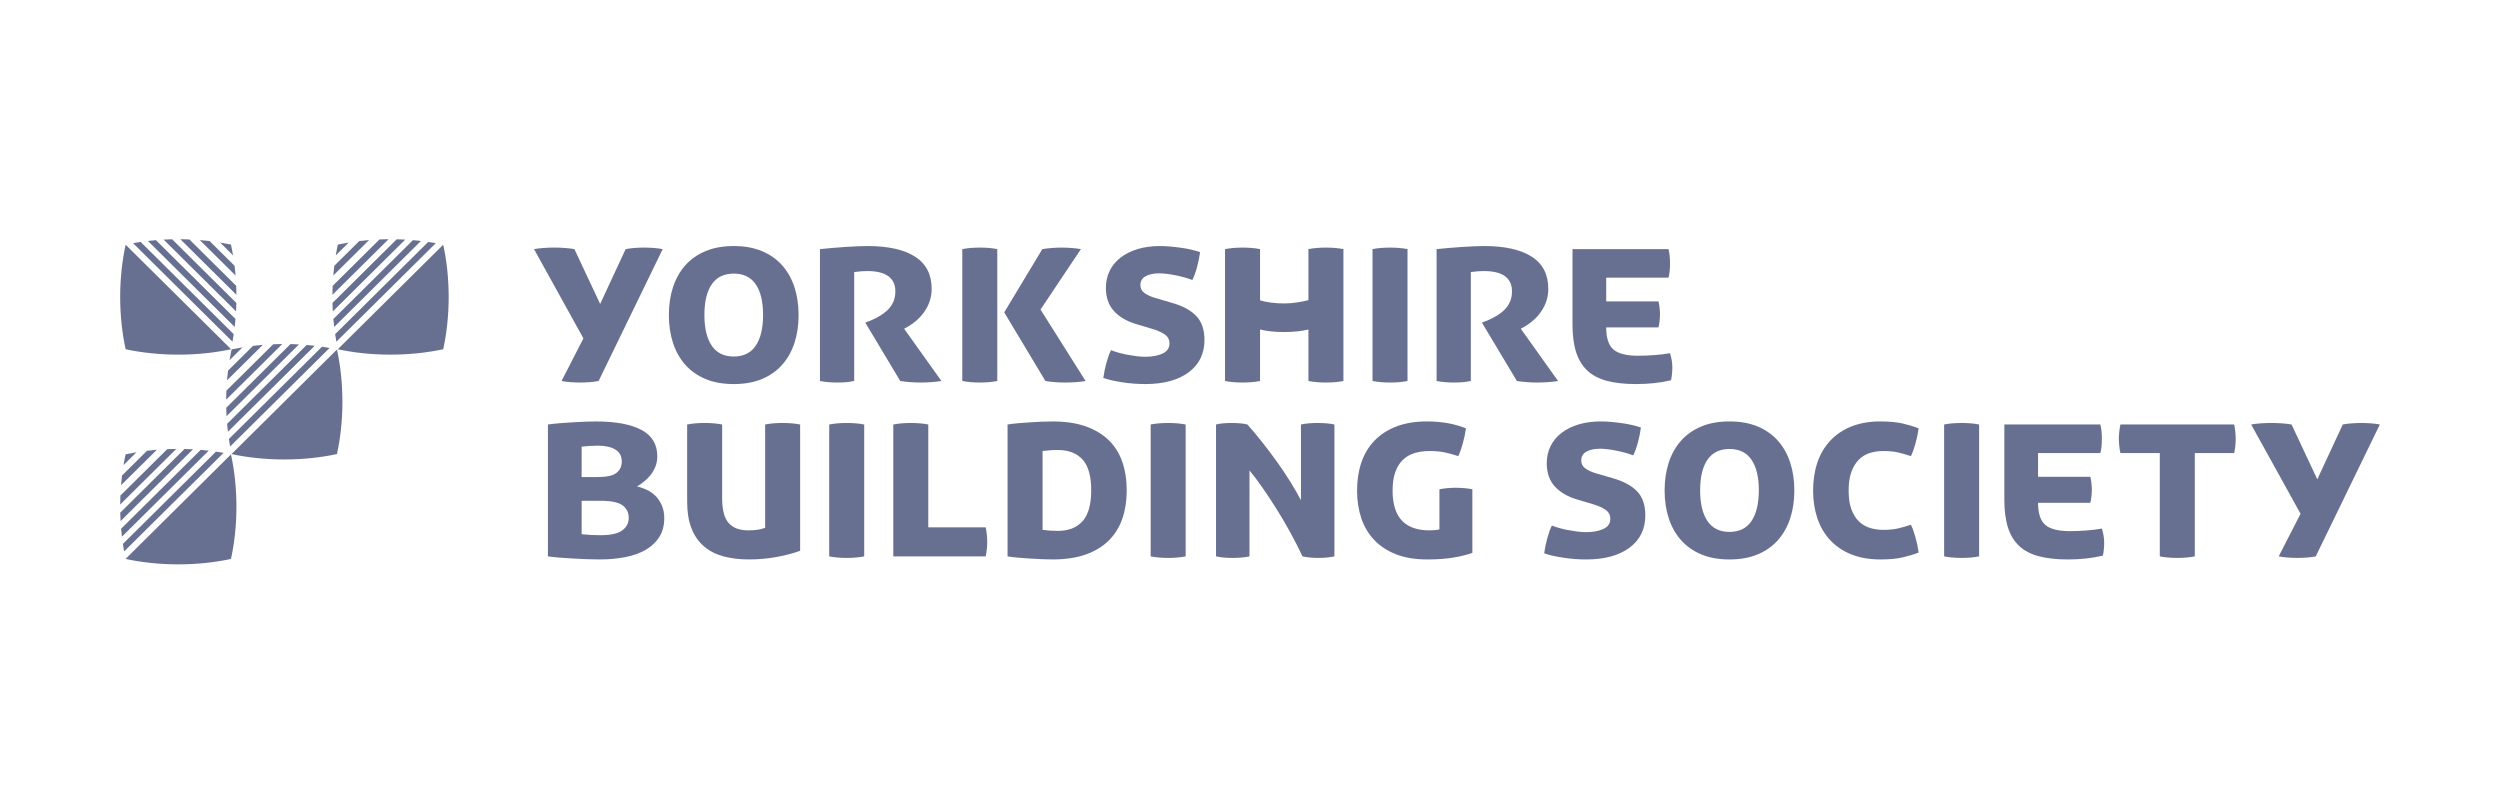 <svg width="168" height="54" viewBox="-8 -16 168 54" fill="none" xmlns="http://www.w3.org/2000/svg">
<g id="Yokshire Building Society" clip-path="url(#clip0_10332_2106)">
<g id="g2993">
<g id="g6870">
<g id="g6872">
<g id="g6878">
<path id="path6880" d="M32.227 9.603C32.054 9.638 31.855 9.663 31.63 9.681C31.405 9.698 31.189 9.706 30.981 9.706C30.774 9.706 30.558 9.698 30.333 9.681C30.108 9.663 29.909 9.638 29.736 9.603L31.206 6.74L27.886 0.741C28.07 0.706 28.286 0.681 28.534 0.663C28.782 0.646 29.016 0.637 29.235 0.637C29.465 0.637 29.704 0.646 29.952 0.663C30.2 0.681 30.416 0.706 30.601 0.741L32.33 4.426L34.043 0.741C34.204 0.706 34.403 0.681 34.639 0.663C34.876 0.646 35.091 0.637 35.288 0.637C35.483 0.637 35.7 0.646 35.936 0.663C36.173 0.681 36.371 0.706 36.533 0.741L32.227 9.603Z" fill="#677090"/>
</g>
<g id="g6882">
<path id="path6884" d="M41.307 9.809C40.58 9.809 39.946 9.695 39.405 9.466C38.862 9.238 38.41 8.918 38.046 8.507C37.683 8.095 37.41 7.606 37.225 7.041C37.041 6.475 36.948 5.855 36.948 5.18C36.948 4.495 37.041 3.869 37.225 3.303C37.41 2.738 37.683 2.249 38.046 1.837C38.41 1.426 38.862 1.106 39.405 0.878C39.946 0.649 40.58 0.534 41.307 0.534C42.033 0.534 42.667 0.649 43.21 0.878C43.751 1.106 44.204 1.426 44.567 1.837C44.93 2.249 45.204 2.738 45.389 3.303C45.573 3.869 45.665 4.495 45.665 5.18C45.665 5.855 45.573 6.475 45.389 7.041C45.204 7.606 44.93 8.095 44.567 8.507C44.204 8.918 43.751 9.238 43.21 9.466C42.667 9.695 42.033 9.809 41.307 9.809ZM39.336 5.163C39.336 6.055 39.499 6.743 39.828 7.229C40.157 7.715 40.65 7.958 41.307 7.958C41.964 7.958 42.457 7.715 42.786 7.229C43.114 6.743 43.279 6.055 43.279 5.163C43.279 4.272 43.114 3.587 42.786 3.106C42.457 2.626 41.964 2.386 41.307 2.386C40.65 2.386 40.157 2.626 39.828 3.106C39.499 3.587 39.336 4.272 39.336 5.163Z" fill="#677090"/>
</g>
<g id="g6886">
<path id="path6888" d="M55.264 9.603C55.057 9.638 54.825 9.663 54.572 9.681C54.318 9.698 54.088 9.706 53.88 9.706C53.673 9.706 53.442 9.698 53.188 9.681C52.935 9.663 52.705 9.638 52.496 9.603L50.145 5.677C50.802 5.449 51.303 5.166 51.65 4.829C51.995 4.492 52.168 4.078 52.168 3.587C52.168 2.672 51.534 2.215 50.266 2.215C50.139 2.215 50.006 2.221 49.868 2.232C49.73 2.244 49.574 2.26 49.401 2.283V9.603C49.228 9.638 49.052 9.663 48.874 9.681C48.694 9.698 48.49 9.706 48.259 9.706C47.833 9.706 47.446 9.672 47.101 9.603V0.741C47.654 0.683 48.225 0.634 48.813 0.595C49.401 0.555 49.896 0.534 50.3 0.534C51.684 0.534 52.748 0.772 53.491 1.246C54.235 1.721 54.607 2.444 54.607 3.415C54.607 3.963 54.445 4.472 54.122 4.941C53.8 5.409 53.344 5.792 52.756 6.089L55.264 9.603Z" fill="#677090"/>
</g>
<g id="g6890">
<path id="path6892" d="M56.665 0.74C57.011 0.672 57.403 0.638 57.841 0.638C58.279 0.638 58.672 0.672 59.017 0.74V9.603C58.672 9.672 58.279 9.706 57.841 9.706C57.403 9.706 57.011 9.672 56.665 9.603V0.74ZM59.484 4.992L62.044 0.74C62.251 0.706 62.467 0.68 62.692 0.664C62.917 0.646 63.133 0.638 63.341 0.638C63.548 0.638 63.765 0.646 63.99 0.664C64.214 0.68 64.431 0.706 64.638 0.74L61.923 4.803L64.95 9.603C64.765 9.637 64.551 9.663 64.309 9.681C64.067 9.697 63.831 9.706 63.601 9.706C63.37 9.706 63.133 9.697 62.891 9.681C62.649 9.663 62.435 9.637 62.251 9.603L59.484 4.992Z" fill="#677090"/>
</g>
<g id="g6894">
<path id="path6896" d="M68.356 5.78C67.71 5.586 67.209 5.292 66.852 4.897C66.495 4.503 66.316 3.986 66.316 3.346C66.316 2.923 66.402 2.538 66.575 2.189C66.748 1.84 66.996 1.543 67.319 1.297C67.641 1.052 68.025 0.863 68.469 0.732C68.912 0.6 69.412 0.534 69.965 0.534C70.184 0.534 70.417 0.546 70.665 0.569C70.913 0.592 71.158 0.62 71.4 0.655C71.642 0.689 71.87 0.732 72.084 0.783C72.297 0.834 72.484 0.889 72.646 0.946C72.599 1.278 72.53 1.615 72.438 1.958C72.346 2.3 72.242 2.586 72.127 2.815C71.792 2.689 71.412 2.583 70.985 2.497C70.559 2.412 70.196 2.369 69.896 2.369C69.515 2.369 69.21 2.435 68.979 2.566C68.749 2.697 68.634 2.894 68.634 3.157C68.634 3.386 68.728 3.566 68.918 3.698C69.109 3.829 69.336 3.935 69.602 4.014L70.778 4.358C71.493 4.563 72.031 4.857 72.395 5.241C72.758 5.624 72.94 6.158 72.94 6.843C72.94 7.769 72.585 8.495 71.876 9.02C71.167 9.546 70.196 9.809 68.962 9.809C68.443 9.809 67.924 9.769 67.405 9.689C66.887 9.609 66.466 9.512 66.143 9.398C66.188 9.055 66.261 8.709 66.358 8.36C66.456 8.012 66.558 7.735 66.662 7.529C66.8 7.587 66.959 7.64 67.137 7.692C67.316 7.743 67.509 7.789 67.717 7.829C67.924 7.869 68.134 7.903 68.348 7.932C68.561 7.961 68.766 7.975 68.962 7.975C69.423 7.975 69.809 7.903 70.12 7.761C70.432 7.617 70.588 7.391 70.588 7.083C70.588 6.82 70.478 6.615 70.259 6.466C70.04 6.318 69.751 6.192 69.394 6.089L68.356 5.78Z" fill="#677090"/>
</g>
<g id="g6898">
<path id="path6900" d="M79.926 0.74C80.273 0.672 80.664 0.638 81.103 0.638C81.541 0.638 81.933 0.672 82.278 0.74V9.603C81.933 9.672 81.541 9.706 81.103 9.706C80.664 9.706 80.273 9.672 79.926 9.603V6.141C79.477 6.255 78.929 6.312 78.283 6.312C77.66 6.312 77.124 6.255 76.675 6.141V9.603C76.329 9.672 75.937 9.706 75.499 9.706C75.06 9.706 74.669 9.672 74.322 9.603V0.74C74.669 0.672 75.06 0.638 75.499 0.638C75.937 0.638 76.329 0.672 76.675 0.74V4.186C76.859 4.243 77.098 4.292 77.392 4.332C77.686 4.372 77.983 4.392 78.283 4.392C78.56 4.392 78.854 4.369 79.165 4.323C79.477 4.278 79.73 4.226 79.926 4.169V0.74Z" fill="#677090"/>
</g>
<g id="g6902">
<path id="path6904" d="M84.233 0.74C84.579 0.672 84.971 0.638 85.409 0.638C85.847 0.638 86.239 0.672 86.585 0.74V9.603C86.239 9.672 85.847 9.706 85.409 9.706C84.971 9.706 84.579 9.672 84.233 9.603V0.74Z" fill="#677090"/>
</g>
<g id="g6906">
<path id="path6908" d="M96.703 9.603C96.494 9.638 96.264 9.663 96.011 9.681C95.757 9.698 95.526 9.706 95.319 9.706C95.111 9.706 94.88 9.698 94.627 9.681C94.373 9.663 94.142 9.638 93.935 9.603L91.583 5.677C92.24 5.449 92.742 5.166 93.088 4.829C93.434 4.492 93.606 4.078 93.606 3.587C93.606 2.672 92.972 2.215 91.704 2.215C91.577 2.215 91.445 2.221 91.306 2.232C91.168 2.244 91.012 2.26 90.84 2.283V9.603C90.667 9.638 90.49 9.663 90.312 9.681C90.133 9.698 89.928 9.706 89.698 9.706C89.271 9.706 88.885 9.672 88.539 9.603V0.741C89.093 0.683 89.663 0.634 90.251 0.595C90.84 0.555 91.335 0.534 91.739 0.534C93.123 0.534 94.186 0.772 94.929 1.246C95.674 1.721 96.045 2.444 96.045 3.415C96.045 3.963 95.884 4.472 95.561 4.941C95.238 5.409 94.783 5.792 94.195 6.089L96.703 9.603Z" fill="#677090"/>
</g>
<g id="g6910">
<path id="path6912" d="M99.937 6.003C99.937 6.712 100.098 7.206 100.421 7.486C100.744 7.766 101.297 7.906 102.081 7.906C102.415 7.906 102.779 7.892 103.171 7.863C103.563 7.835 103.915 7.792 104.226 7.735C104.272 7.884 104.31 8.037 104.338 8.198C104.367 8.358 104.381 8.518 104.381 8.678C104.381 8.975 104.353 9.266 104.295 9.552C103.58 9.724 102.796 9.809 101.943 9.809C101.182 9.809 100.531 9.738 99.988 9.595C99.447 9.452 99.005 9.221 98.665 8.901C98.325 8.581 98.074 8.166 97.913 7.658C97.752 7.149 97.671 6.523 97.671 5.78V0.741H104.123C104.192 1.004 104.226 1.323 104.226 1.7C104.226 2.089 104.192 2.409 104.123 2.66H99.937V4.255H103.448C103.482 4.381 103.508 4.526 103.525 4.692C103.543 4.857 103.551 5.004 103.551 5.129C103.551 5.254 103.543 5.401 103.525 5.566C103.508 5.732 103.482 5.877 103.448 6.003H99.937Z" fill="#677090"/>
</g>
<g id="g6914">
<path id="path6916" d="M28.82 12.526C29.062 12.492 29.325 12.463 29.607 12.44C29.89 12.418 30.178 12.398 30.472 12.38C30.766 12.363 31.048 12.349 31.32 12.337C31.591 12.326 31.83 12.321 32.037 12.321C33.363 12.321 34.383 12.509 35.099 12.886C35.813 13.264 36.171 13.857 36.171 14.669C36.171 14.909 36.13 15.132 36.05 15.337C35.969 15.543 35.865 15.729 35.738 15.895C35.611 16.061 35.467 16.209 35.306 16.34C35.144 16.472 34.977 16.589 34.804 16.692C35.023 16.737 35.242 16.812 35.462 16.915C35.68 17.017 35.877 17.154 36.05 17.326C36.223 17.497 36.364 17.709 36.474 17.96C36.583 18.212 36.638 18.497 36.638 18.818C36.638 19.32 36.525 19.746 36.3 20.095C36.075 20.444 35.77 20.729 35.383 20.952C34.997 21.175 34.539 21.338 34.009 21.44C33.479 21.543 32.907 21.594 32.297 21.594C32.055 21.594 31.78 21.589 31.475 21.578C31.169 21.566 30.861 21.552 30.55 21.535C30.239 21.518 29.933 21.497 29.634 21.475C29.333 21.452 29.062 21.423 28.82 21.389V12.526ZM32.175 16.057C32.775 16.057 33.193 15.963 33.429 15.775C33.666 15.586 33.784 15.331 33.784 15.012C33.784 14.658 33.643 14.392 33.36 14.214C33.077 14.037 32.683 13.949 32.175 13.949C31.979 13.949 31.798 13.955 31.631 13.966C31.464 13.977 31.282 13.994 31.086 14.017V16.057H32.175ZM31.086 19.898C31.282 19.921 31.483 19.938 31.691 19.949C31.899 19.96 32.117 19.966 32.349 19.966C33.041 19.966 33.53 19.858 33.819 19.64C34.107 19.424 34.251 19.143 34.251 18.8C34.251 18.446 34.113 18.166 33.836 17.96C33.559 17.754 33.063 17.652 32.349 17.652H31.086V19.898Z" fill="#677090"/>
</g>
<g id="g6918">
<path id="path6920" d="M43.417 12.526C43.762 12.458 44.154 12.423 44.593 12.423C45.031 12.423 45.423 12.458 45.769 12.526V21.012C45.342 21.172 44.826 21.309 44.221 21.423C43.615 21.537 42.984 21.594 42.327 21.594C41.681 21.594 41.102 21.523 40.589 21.38C40.076 21.238 39.64 21.009 39.283 20.695C38.925 20.381 38.652 19.978 38.461 19.486C38.271 18.994 38.176 18.4 38.176 17.703V12.526C38.522 12.458 38.914 12.423 39.352 12.423C39.79 12.423 40.182 12.458 40.529 12.526V17.48C40.529 18.269 40.675 18.826 40.969 19.152C41.263 19.477 41.699 19.64 42.275 19.64C42.54 19.64 42.759 19.626 42.932 19.597C43.106 19.569 43.266 19.526 43.417 19.469V12.526Z" fill="#677090"/>
</g>
<g id="g6922">
<path id="path6924" d="M47.723 12.526C48.069 12.458 48.46 12.424 48.899 12.424C49.337 12.424 49.729 12.458 50.075 12.526V21.389C49.729 21.457 49.337 21.492 48.899 21.492C48.46 21.492 48.069 21.457 47.723 21.389V12.526Z" fill="#677090"/>
</g>
<g id="g6926">
<path id="path6928" d="M58.238 19.435C58.273 19.595 58.299 19.761 58.316 19.932C58.334 20.103 58.342 20.263 58.342 20.412C58.342 20.561 58.334 20.721 58.316 20.892C58.299 21.063 58.273 21.23 58.238 21.389H52.029V12.526C52.376 12.458 52.767 12.424 53.206 12.424C53.644 12.424 54.036 12.458 54.381 12.526V19.435H58.238Z" fill="#677090"/>
</g>
<g id="g6930">
<path id="path6932" d="M59.708 12.526C59.915 12.492 60.152 12.463 60.417 12.44C60.682 12.418 60.953 12.398 61.23 12.38C61.507 12.363 61.774 12.349 62.035 12.337C62.294 12.326 62.528 12.321 62.735 12.321C63.611 12.321 64.363 12.435 64.992 12.663C65.62 12.892 66.136 13.209 66.54 13.614C66.943 14.021 67.24 14.506 67.431 15.072C67.62 15.638 67.716 16.263 67.716 16.949C67.716 17.635 67.62 18.26 67.431 18.826C67.24 19.392 66.943 19.88 66.54 20.292C66.136 20.703 65.62 21.023 64.992 21.252C64.363 21.48 63.611 21.594 62.735 21.594C62.528 21.594 62.294 21.589 62.035 21.578C61.774 21.566 61.507 21.552 61.23 21.535C60.953 21.518 60.682 21.497 60.417 21.475C60.152 21.452 59.915 21.423 59.708 21.389V12.526ZM62.06 19.606C62.244 19.629 62.412 19.646 62.562 19.658C62.712 19.669 62.885 19.675 63.081 19.675C63.807 19.675 64.363 19.458 64.75 19.023C65.136 18.589 65.329 17.898 65.329 16.949C65.329 16 65.136 15.312 64.75 14.883C64.363 14.455 63.807 14.24 63.081 14.24C62.885 14.24 62.712 14.246 62.562 14.258C62.412 14.269 62.244 14.286 62.06 14.309V19.606Z" fill="#677090"/>
</g>
<g id="g6934">
<path id="path6936" d="M69.324 12.526C69.67 12.458 70.062 12.424 70.5 12.424C70.939 12.424 71.331 12.458 71.676 12.526V21.389C71.331 21.457 70.939 21.492 70.5 21.492C70.062 21.492 69.67 21.457 69.324 21.389V12.526Z" fill="#677090"/>
</g>
<g id="g6938">
<path id="path6940" d="M81.673 21.389C81.362 21.457 81.004 21.492 80.6 21.492C80.197 21.492 79.839 21.457 79.528 21.389C79.286 20.874 79.015 20.343 78.715 19.794C78.415 19.246 78.104 18.714 77.781 18.2C77.458 17.686 77.142 17.206 76.83 16.761C76.519 16.314 76.23 15.932 75.965 15.612V21.389C75.654 21.457 75.274 21.492 74.824 21.492C74.397 21.492 74.028 21.457 73.717 21.389V12.526C73.844 12.492 74 12.466 74.184 12.449C74.368 12.432 74.564 12.424 74.772 12.424C74.979 12.424 75.175 12.432 75.36 12.449C75.544 12.466 75.7 12.492 75.827 12.526C76.15 12.892 76.481 13.289 76.821 13.717C77.161 14.146 77.493 14.586 77.816 15.037C78.139 15.489 78.439 15.938 78.715 16.383C78.992 16.829 79.228 17.24 79.424 17.617V12.526C79.736 12.458 80.104 12.424 80.532 12.424C80.981 12.424 81.362 12.458 81.673 12.526V21.389Z" fill="#677090"/>
</g>
<g id="g6942">
<path id="path6944" d="M88.73 16.88C88.879 16.846 89.061 16.82 89.275 16.803C89.488 16.786 89.675 16.777 89.837 16.777C89.998 16.777 90.185 16.786 90.399 16.803C90.612 16.82 90.793 16.846 90.943 16.88V21.149C90.609 21.275 90.191 21.38 89.689 21.466C89.188 21.552 88.591 21.595 87.899 21.595C87.104 21.595 86.412 21.48 85.824 21.252C85.236 21.024 84.746 20.703 84.354 20.292C83.962 19.881 83.671 19.392 83.48 18.826C83.29 18.26 83.195 17.641 83.195 16.966C83.195 16.28 83.29 15.655 83.48 15.089C83.671 14.523 83.962 14.035 84.354 13.623C84.746 13.212 85.236 12.892 85.824 12.664C86.412 12.435 87.104 12.32 87.899 12.32C88.372 12.32 88.825 12.357 89.257 12.431C89.689 12.506 90.108 12.624 90.511 12.783C90.465 13.126 90.392 13.472 90.294 13.82C90.197 14.169 90.096 14.446 89.993 14.652C89.727 14.56 89.441 14.48 89.136 14.412C88.83 14.343 88.476 14.309 88.072 14.309C87.703 14.309 87.365 14.355 87.061 14.446C86.755 14.538 86.492 14.689 86.274 14.901C86.054 15.112 85.885 15.386 85.764 15.723C85.643 16.06 85.582 16.475 85.582 16.966C85.582 17.447 85.64 17.858 85.755 18.2C85.87 18.543 86.037 18.821 86.256 19.032C86.475 19.244 86.735 19.398 87.035 19.495C87.335 19.592 87.669 19.64 88.038 19.64C88.176 19.64 88.308 19.635 88.435 19.623C88.562 19.612 88.66 19.595 88.73 19.572V16.88Z" fill="#677090"/>
</g>
<g id="g6946">
<path id="path6948" d="M97.982 17.566C97.336 17.372 96.835 17.077 96.478 16.683C96.121 16.289 95.941 15.772 95.941 15.132C95.941 14.709 96.028 14.324 96.201 13.975C96.374 13.626 96.622 13.329 96.945 13.084C97.267 12.838 97.651 12.65 98.094 12.518C98.539 12.386 99.037 12.32 99.591 12.32C99.81 12.32 100.043 12.332 100.291 12.355C100.539 12.378 100.784 12.406 101.026 12.441C101.268 12.475 101.496 12.518 101.709 12.569C101.923 12.62 102.11 12.675 102.272 12.732C102.225 13.063 102.156 13.4 102.064 13.744C101.971 14.087 101.868 14.372 101.753 14.601C101.418 14.475 101.038 14.369 100.611 14.283C100.184 14.198 99.821 14.155 99.522 14.155C99.141 14.155 98.835 14.22 98.604 14.352C98.374 14.483 98.26 14.68 98.26 14.943C98.26 15.172 98.354 15.352 98.544 15.484C98.735 15.615 98.962 15.721 99.228 15.8L100.404 16.143C101.119 16.349 101.657 16.643 102.021 17.026C102.384 17.409 102.565 17.944 102.565 18.629C102.565 19.555 102.211 20.281 101.502 20.806C100.793 21.332 99.821 21.595 98.588 21.595C98.069 21.595 97.55 21.555 97.031 21.474C96.513 21.395 96.091 21.298 95.769 21.183C95.814 20.84 95.886 20.495 95.985 20.146C96.082 19.797 96.183 19.521 96.288 19.315C96.426 19.372 96.584 19.426 96.763 19.477C96.942 19.529 97.135 19.575 97.342 19.615C97.55 19.655 97.76 19.689 97.973 19.718C98.187 19.746 98.391 19.76 98.588 19.76C99.049 19.76 99.435 19.689 99.746 19.547C100.058 19.403 100.213 19.177 100.213 18.869C100.213 18.606 100.104 18.401 99.884 18.252C99.666 18.104 99.377 17.978 99.02 17.875L97.982 17.566Z" fill="#677090"/>
</g>
<g id="g6950">
<path id="path6952" d="M108.221 21.595C107.494 21.595 106.86 21.48 106.318 21.252C105.776 21.023 105.324 20.703 104.96 20.292C104.597 19.88 104.324 19.392 104.139 18.826C103.955 18.26 103.862 17.641 103.862 16.966C103.862 16.28 103.955 15.655 104.139 15.089C104.324 14.523 104.597 14.035 104.96 13.623C105.324 13.211 105.776 12.892 106.318 12.663C106.86 12.435 107.494 12.32 108.221 12.32C108.947 12.32 109.581 12.435 110.123 12.663C110.665 12.892 111.117 13.211 111.481 13.623C111.844 14.035 112.117 14.523 112.302 15.089C112.487 15.655 112.579 16.28 112.579 16.966C112.579 17.641 112.487 18.26 112.302 18.826C112.117 19.392 111.844 19.88 111.481 20.292C111.117 20.703 110.665 21.023 110.123 21.252C109.581 21.48 108.947 21.595 108.221 21.595ZM106.249 16.949C106.249 17.84 106.413 18.529 106.742 19.015C107.071 19.501 107.564 19.743 108.221 19.743C108.878 19.743 109.37 19.501 109.699 19.015C110.028 18.529 110.193 17.84 110.193 16.949C110.193 16.057 110.028 15.372 109.699 14.892C109.37 14.412 108.878 14.172 108.221 14.172C107.564 14.172 107.071 14.412 106.742 14.892C106.413 15.372 106.249 16.057 106.249 16.949Z" fill="#677090"/>
</g>
<g id="g6954">
<path id="path6956" d="M120.413 19.263C120.517 19.469 120.618 19.746 120.716 20.095C120.814 20.443 120.886 20.789 120.932 21.132C120.609 21.258 120.249 21.366 119.851 21.458C119.453 21.549 118.96 21.595 118.372 21.595C117.622 21.595 116.965 21.481 116.401 21.252C115.836 21.024 115.363 20.703 114.983 20.292C114.602 19.881 114.317 19.392 114.126 18.826C113.936 18.26 113.841 17.641 113.841 16.966C113.841 16.28 113.936 15.655 114.126 15.089C114.317 14.523 114.602 14.035 114.983 13.623C115.363 13.212 115.836 12.892 116.401 12.664C116.965 12.435 117.622 12.32 118.372 12.32C118.96 12.32 119.453 12.367 119.851 12.457C120.249 12.549 120.609 12.658 120.932 12.783C120.886 13.126 120.814 13.472 120.716 13.82C120.618 14.169 120.517 14.446 120.413 14.652C120.148 14.561 119.871 14.48 119.583 14.412C119.295 14.343 118.949 14.309 118.545 14.309C118.223 14.309 117.92 14.355 117.637 14.446C117.354 14.538 117.11 14.69 116.902 14.901C116.694 15.112 116.531 15.386 116.409 15.723C116.288 16.061 116.228 16.475 116.228 16.966C116.228 17.458 116.288 17.872 116.409 18.209C116.531 18.546 116.694 18.817 116.902 19.024C117.11 19.229 117.354 19.378 117.637 19.469C117.92 19.561 118.223 19.607 118.545 19.607C118.949 19.607 119.295 19.572 119.583 19.503C119.871 19.435 120.148 19.355 120.413 19.263Z" fill="#677090"/>
</g>
<g id="g6958">
<path id="path6960" d="M122.645 12.526C122.99 12.458 123.382 12.424 123.82 12.424C124.259 12.424 124.651 12.458 124.997 12.526V21.389C124.651 21.457 124.259 21.492 123.82 21.492C123.382 21.492 122.99 21.457 122.645 21.389V12.526Z" fill="#677090"/>
</g>
<g id="g6962">
<path id="path6964" d="M128.957 17.789C128.957 18.498 129.118 18.992 129.441 19.271C129.764 19.552 130.317 19.692 131.101 19.692C131.436 19.692 131.799 19.678 132.191 19.649C132.583 19.62 132.934 19.578 133.246 19.52C133.292 19.669 133.329 19.823 133.358 19.983C133.386 20.143 133.401 20.303 133.401 20.463C133.401 20.761 133.373 21.052 133.315 21.337C132.6 21.509 131.817 21.595 130.963 21.595C130.202 21.595 129.551 21.523 129.008 21.38C128.467 21.237 128.025 21.006 127.686 20.686C127.345 20.366 127.094 19.952 126.933 19.444C126.772 18.935 126.691 18.309 126.691 17.566V12.526H133.142C133.212 12.789 133.246 13.109 133.246 13.486C133.246 13.875 133.212 14.195 133.142 14.446H128.957V16.041H132.468C132.502 16.166 132.528 16.312 132.546 16.477C132.563 16.643 132.571 16.789 132.571 16.915C132.571 17.041 132.563 17.186 132.546 17.352C132.528 17.518 132.502 17.663 132.468 17.789H128.957Z" fill="#677090"/>
</g>
<g id="g6966">
<path id="path6968" d="M134.491 12.526H142.136C142.171 12.686 142.196 12.849 142.214 13.015C142.231 13.181 142.239 13.338 142.239 13.486C142.239 13.635 142.231 13.792 142.214 13.958C142.196 14.123 142.171 14.287 142.136 14.447H139.49V21.389C139.144 21.457 138.751 21.492 138.314 21.492C137.875 21.492 137.484 21.457 137.138 21.389V14.447H134.491C134.457 14.287 134.431 14.123 134.414 13.958C134.396 13.792 134.388 13.635 134.388 13.486C134.388 13.338 134.396 13.181 134.414 13.015C134.431 12.849 134.457 12.686 134.491 12.526Z" fill="#677090"/>
</g>
<g id="g6970">
<path id="path6972" d="M147.618 21.389C147.445 21.423 147.247 21.449 147.022 21.466C146.797 21.483 146.581 21.492 146.373 21.492C146.165 21.492 145.95 21.483 145.725 21.466C145.5 21.449 145.301 21.423 145.128 21.389L146.598 18.526L143.277 12.526C143.461 12.492 143.678 12.466 143.925 12.449C144.174 12.432 144.407 12.424 144.626 12.424C144.856 12.424 145.096 12.432 145.344 12.449C145.592 12.466 145.808 12.492 145.993 12.526L147.722 16.212L149.434 12.526C149.596 12.492 149.795 12.466 150.031 12.449C150.267 12.432 150.484 12.424 150.68 12.424C150.875 12.424 151.092 12.432 151.328 12.449C151.564 12.466 151.763 12.492 151.925 12.526L147.618 21.389Z" fill="#677090"/>
</g>
<g id="g6974">
<path id="path6976" d="M0.94 0.34L7.622 6.962C7.652 6.797 7.68 6.628 7.705 6.457L1.449 0.256C1.277 0.282 1.107 0.309 0.94 0.34ZM1.939 0.192L7.771 5.972C7.792 5.796 7.81 5.618 7.826 5.438L2.478 0.138C2.296 0.154 2.117 0.171 1.939 0.192ZM2.996 0.101L7.862 4.925C7.873 4.738 7.881 4.549 7.885 4.359L3.567 0.079C3.375 0.083 3.185 0.091 2.996 0.101ZM4.118 0.075L7.888 3.812C7.887 3.61 7.882 3.409 7.874 3.21L4.726 0.09C4.526 0.082 4.323 0.077 4.118 0.075ZM7.524 0.437C7.286 0.386 7.042 0.34 6.793 0.299L7.663 1.161C7.621 0.914 7.576 0.672 7.524 0.437ZM7.764 1.862L6.086 0.199C5.868 0.172 5.648 0.15 5.426 0.132L7.831 2.516C7.813 2.295 7.79 2.077 7.764 1.862ZM0.439 0.46C0.208 1.524 0.076 2.707 0.076 3.956C0.076 5.212 0.209 6.401 0.442 7.469C1.52 7.7 2.719 7.832 3.985 7.832C5.253 7.832 6.452 7.7 7.529 7.469L0.452 0.454" fill="#677090"/>
</g>
<g id="g6978">
<path id="path6980" d="M21.287 0.34L14.605 6.962C14.574 6.797 14.547 6.628 14.521 6.457L20.778 0.256C20.949 0.282 21.12 0.309 21.287 0.34ZM20.288 0.192L14.457 5.972C14.435 5.796 14.417 5.618 14.402 5.438L19.75 0.138C19.931 0.154 20.11 0.171 20.288 0.192ZM19.231 0.101L14.365 4.925C14.354 4.738 14.347 4.549 14.342 4.359L18.66 0.079C18.852 0.083 19.042 0.091 19.231 0.101ZM18.109 0.075L14.339 3.812C14.34 3.61 14.345 3.409 14.354 3.21L17.501 0.09C17.702 0.082 17.904 0.077 18.109 0.075ZM14.703 0.437C14.941 0.386 15.185 0.34 15.433 0.299L14.565 1.161C14.605 0.914 14.651 0.672 14.703 0.437ZM14.464 1.862L16.142 0.199C16.358 0.172 16.578 0.15 16.802 0.132L14.395 2.516C14.414 2.295 14.437 2.077 14.464 1.862ZM21.788 0.46C22.019 1.524 22.151 2.707 22.151 3.956C22.151 5.212 22.018 6.401 21.784 7.469C20.707 7.7 19.508 7.832 18.241 7.832C16.974 7.832 15.775 7.7 14.699 7.469L21.775 0.454" fill="#677090"/>
</g>
<g id="g6982">
<path id="path6984" d="M7.024 14.432L0.343 21.055C0.312 20.889 0.285 20.72 0.259 20.549L6.515 14.349C6.687 14.374 6.857 14.401 7.024 14.432ZM6.025 14.285L0.194 20.064C0.173 19.887 0.154 19.711 0.139 19.53L5.487 14.23C5.668 14.245 5.848 14.264 6.025 14.285ZM4.969 14.193L0.102 19.017C0.092 18.83 0.084 18.641 0.08 18.452L4.398 14.171C4.59 14.175 4.78 14.182 4.969 14.193ZM3.846 14.168L0.076 17.904C0.078 17.702 0.083 17.501 0.091 17.302L3.239 14.182C3.44 14.174 3.642 14.169 3.846 14.168ZM0.441 14.528C0.678 14.477 0.922 14.432 1.171 14.392L0.302 15.254C0.343 15.007 0.389 14.764 0.441 14.528ZM0.201 15.955L1.879 14.291C2.096 14.265 2.315 14.242 2.539 14.225L0.133 16.608C0.152 16.387 0.174 16.169 0.201 15.955ZM7.525 14.552C7.756 15.617 7.888 16.8 7.888 18.048C7.888 19.305 7.756 20.493 7.522 21.56C6.445 21.792 5.246 21.925 3.979 21.925C2.712 21.925 1.513 21.792 0.436 21.56L7.512 14.546" fill="#677090"/>
</g>
<g id="g6986">
<path id="path6988" d="M14.146 7.383L7.465 14.006C7.435 13.84 7.407 13.672 7.381 13.501L13.637 7.3C13.809 7.326 13.979 7.353 14.146 7.383ZM13.147 7.236L7.317 13.015C7.295 12.839 7.277 12.662 7.261 12.482L12.609 7.182C12.791 7.196 12.969 7.215 13.147 7.236ZM12.091 7.145L7.224 11.968C7.214 11.782 7.206 11.594 7.202 11.403L11.52 7.122C11.712 7.126 11.902 7.134 12.091 7.145ZM10.969 7.119L7.198 10.856C7.2 10.653 7.205 10.453 7.213 10.253L10.361 7.133C10.562 7.125 10.764 7.12 10.969 7.119ZM7.563 7.48C7.801 7.429 8.045 7.384 8.294 7.343L7.424 8.204C7.466 7.958 7.511 7.716 7.563 7.48ZM7.323 8.906L9.001 7.243C9.218 7.217 9.438 7.194 9.661 7.175L7.255 9.56C7.274 9.338 7.296 9.121 7.323 8.906ZM14.647 7.505C14.879 8.568 15.01 9.751 15.01 11C15.01 12.256 14.878 13.445 14.644 14.513C13.567 14.744 12.368 14.876 11.101 14.876C9.834 14.876 8.635 14.744 7.558 14.513L14.634 7.498" fill="#677090"/>
</g>
</g>
</g>
</g>
</g>
<defs>
<clipPath id="clip0_10332_2106">
<rect width="152" height="22" fill="white"/>
</clipPath>
</defs>
</svg>
